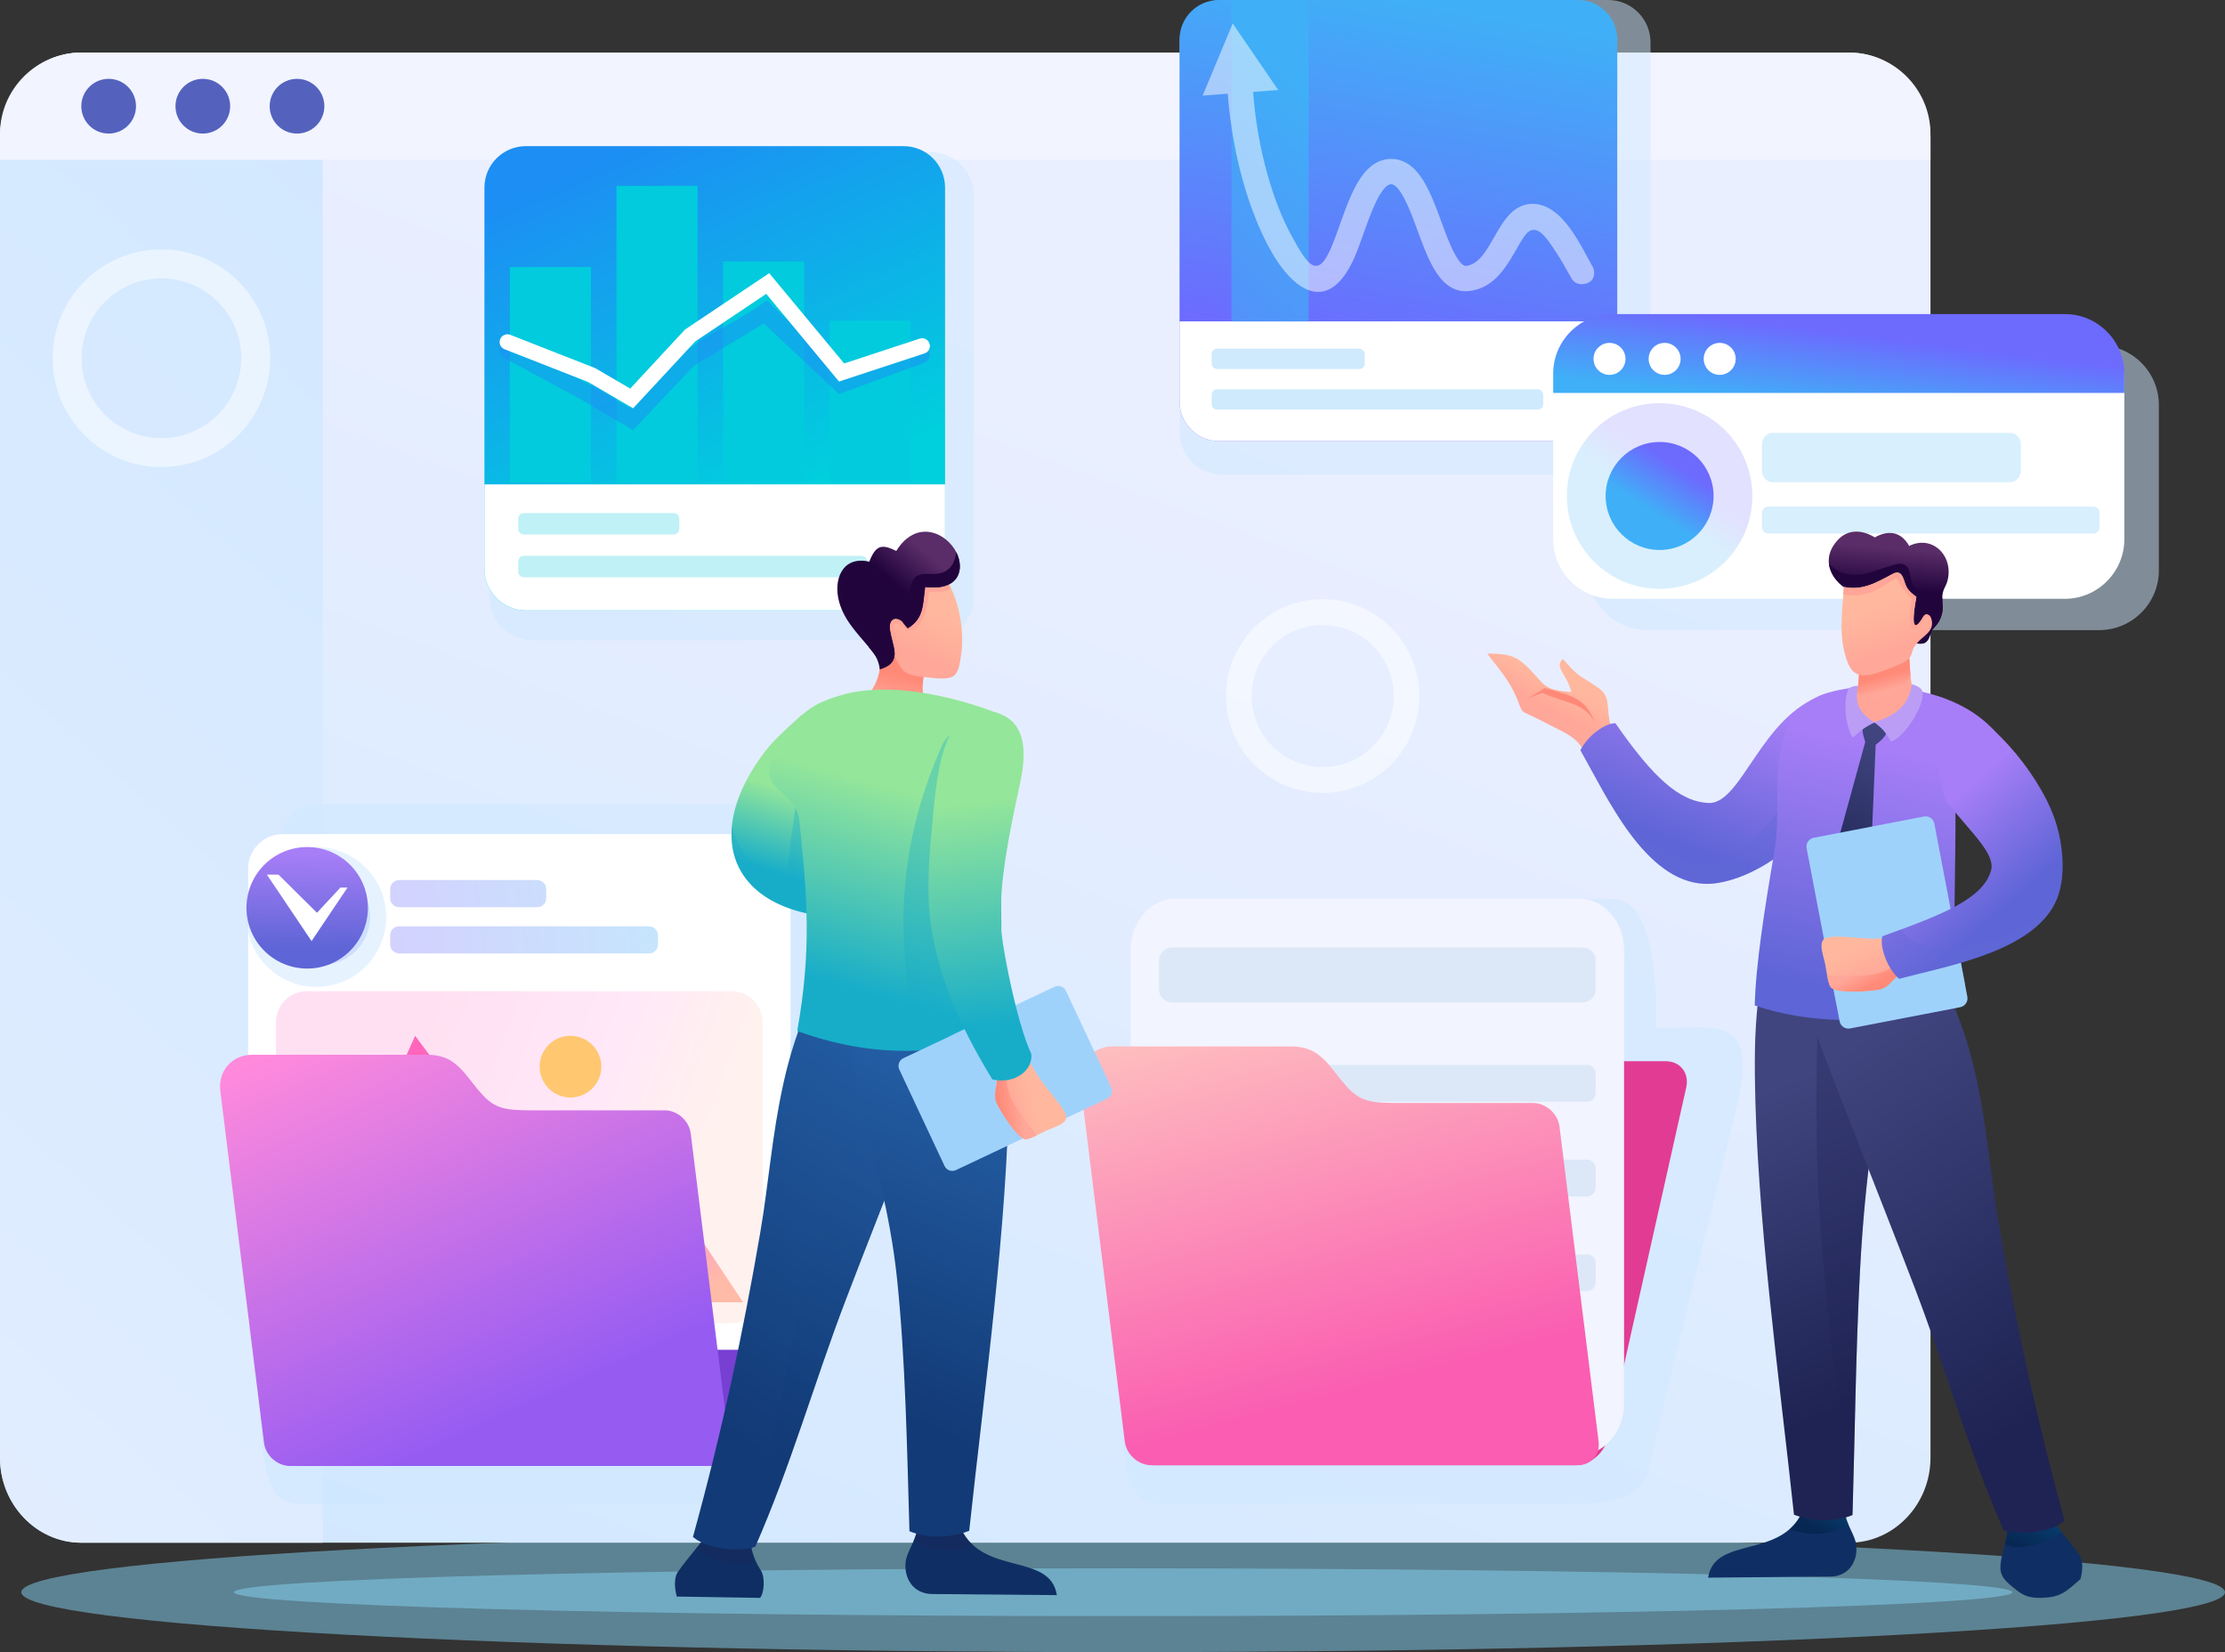 <svg width="365" height="271" viewBox="0 0 365 271" fill="none" xmlns="http://www.w3.org/2000/svg">
<rect x="0" y="0" width="365" height="271" fill="#333333" stroke="none"/>
<g style="mix-blend-mode:multiply" opacity="0.5">
<path fill-rule="evenodd" clip-rule="evenodd" d="M184.251 271C284.077 271 365 266.602 365 261.172C365 255.743 284.077 251.345 184.251 251.345C84.425 251.345 3.497 255.743 3.497 261.172C3.497 266.602 84.421 271 184.251 271Z" fill="#86D3F4"/>
</g>
<g style="mix-blend-mode:multiply" opacity="0.5">
<path d="M184.251 265.09C264.813 265.09 330.122 263.336 330.122 261.172C330.122 259.009 264.813 257.255 184.251 257.255C103.689 257.255 38.38 259.009 38.38 261.172C38.38 263.336 103.689 265.09 184.251 265.09Z" fill="#86D3F4"/>
</g>
<path fill-rule="evenodd" clip-rule="evenodd" d="M13.324 8.629H303.364C310.692 8.629 316.688 14.901 316.688 22.56V239.116C316.688 246.775 310.692 253.047 303.364 253.047H13.324C5.997 253.047 0 246.78 0 239.116V22.56C0 14.901 5.997 8.629 13.324 8.629Z" fill="url(#paint0_linear_2013_2631)"/>
<path fill-rule="evenodd" clip-rule="evenodd" d="M13.324 8.629H52.959V253.047H13.324C5.997 253.047 0 246.78 0 239.116V22.56C0 14.901 5.997 8.629 13.324 8.629Z" fill="url(#paint1_linear_2013_2631)"/>
<path opacity="0.5" fill-rule="evenodd" clip-rule="evenodd" d="M26.477 40.908C36.332 40.908 44.32 48.901 44.32 58.761C44.32 68.623 36.332 76.615 26.477 76.615C16.622 76.615 8.634 68.623 8.634 58.761C8.634 48.901 16.622 40.908 26.477 40.908ZM26.477 45.663C19.245 45.663 13.386 51.525 13.386 58.761C13.386 65.998 19.245 71.86 26.477 71.86C33.709 71.86 39.568 65.998 39.568 58.761C39.568 51.525 33.709 45.663 26.477 45.663Z" fill="white"/>
<path fill-rule="evenodd" clip-rule="evenodd" d="M303.364 8.629H13.324C5.997 8.629 0 14.63 0 21.961V26.212H316.684V21.961C316.684 14.63 310.687 8.629 303.36 8.629H303.364Z" fill="#F2F4FF"/>
<path fill-rule="evenodd" clip-rule="evenodd" d="M48.725 12.932C46.249 12.932 44.239 14.944 44.239 17.421C44.239 19.898 46.249 21.909 48.725 21.909C51.201 21.909 53.211 19.898 53.211 17.421C53.211 14.944 51.201 12.932 48.725 12.932Z" fill="#5462BE"/>
<path fill-rule="evenodd" clip-rule="evenodd" d="M33.272 12.932C30.796 12.932 28.786 14.944 28.786 17.421C28.786 19.898 30.796 21.909 33.272 21.909C35.748 21.909 37.758 19.898 37.758 17.421C37.758 14.944 35.748 12.932 33.272 12.932Z" fill="#5462BE"/>
<path fill-rule="evenodd" clip-rule="evenodd" d="M17.824 12.932C15.348 12.932 13.338 14.944 13.338 17.421C13.338 19.898 15.348 21.909 17.824 21.909C20.3 21.909 22.31 19.898 22.31 17.421C22.31 14.944 20.3 12.932 17.824 12.932Z" fill="#5462BE"/>
<g style="mix-blend-mode:multiply" opacity="0.5">
<path d="M200.45 0H263.81C267.645 0 270.757 3.114 270.757 6.951V70.905C270.757 74.742 267.645 77.856 263.81 77.856H200.45C196.615 77.856 193.503 74.742 193.503 70.905V6.951C193.503 3.114 196.615 0 200.45 0Z" fill="#CDE7FF"/>
</g>
<path d="M199.956 0H258.845C262.409 0 265.302 2.896 265.302 6.461V65.903C265.302 69.469 262.409 72.364 258.845 72.364H199.956C196.392 72.364 193.498 69.469 193.498 65.903V6.461C193.498 2.896 196.392 0 199.956 0Z" fill="url(#paint2_linear_2013_2631)"/>
<path fill-rule="evenodd" clip-rule="evenodd" d="M265.302 52.718V65.898C265.302 69.45 262.399 72.36 258.845 72.36H199.956C196.406 72.36 193.498 69.454 193.498 65.898V52.718H265.298H265.302Z" fill="white"/>
<path d="M214.677 0H202.023V52.718H214.677V0Z" fill="url(#paint3_linear_2013_2631)"/>
<path opacity="0.5" fill-rule="evenodd" clip-rule="evenodd" d="M209.678 14.758L202.218 3.846L197.29 15.676L201.405 15.371C201.809 20.749 202.783 26.088 204.356 31.242C205.178 33.919 206.627 37.96 208.628 41.393C213.076 49.038 218.725 51.007 222.551 41.374C223.477 39.021 224.228 36.605 225.202 34.266C225.606 33.325 226.941 30.239 228.215 30.215C229.868 30.229 231.836 35.906 232.301 37.162C233.128 39.401 233.936 41.74 235.091 43.832C236.331 46.019 238.046 47.935 240.788 47.76C244.556 47.446 246.618 44.588 248.358 41.588C248.947 40.575 249.527 39.472 250.23 38.536C251.964 36.273 253.76 39.13 254.872 40.77C255.98 42.401 256.873 44.008 257.833 45.724C258.469 46.837 260.076 46.842 260.955 46.119C261.696 45.511 261.558 44.274 261.321 43.856C259.215 40.157 256.269 33.301 251.213 33.434C247.906 33.581 246.319 36.829 244.865 39.325C243.924 40.951 242.57 43.438 240.47 43.614C239.486 43.68 238.184 40.766 237.885 40.071C236.492 36.867 235.575 33.406 233.903 30.334C232.672 28.104 230.952 26.079 228.196 26.064C225.107 26.117 223.306 28.66 222.061 31.161C220.579 34.185 219.695 37.461 218.402 40.561C216.074 46.081 214.392 43.271 211.883 38.683C210.191 35.593 208.927 32.155 207.967 28.77C206.694 24.296 205.905 19.636 205.563 15.072L209.687 14.768L209.678 14.758Z" fill="white"/>
<path opacity="0.25" d="M199.661 63.858H252.259C252.753 63.858 253.152 64.258 253.152 64.752V66.297C253.152 66.792 252.753 67.191 252.259 67.191H199.661C199.167 67.191 198.768 66.792 198.768 66.297V64.752C198.768 64.258 199.167 63.858 199.661 63.858Z" fill="#40AEF6"/>
<path opacity="0.25" d="M222.973 57.193H199.656C199.163 57.193 198.763 57.593 198.763 58.087V59.636C198.763 60.13 199.163 60.53 199.656 60.53H222.973C223.467 60.53 223.867 60.13 223.867 59.636V58.087C223.867 57.593 223.467 57.193 222.973 57.193Z" fill="#40AEF6"/>
<g style="mix-blend-mode:multiply" opacity="0.5">
<path fill-rule="evenodd" clip-rule="evenodd" d="M354.147 66.412V93.589C354.147 98.957 349.752 103.354 344.387 103.354H270.211C264.846 103.354 260.451 98.961 260.451 93.589V66.412C260.451 61.039 264.842 56.646 270.211 56.646H344.387C349.756 56.646 354.147 61.039 354.147 66.412Z" fill="#CDE7FF"/>
</g>
<path fill-rule="evenodd" clip-rule="evenodd" d="M348.487 61.282V88.459C348.487 93.826 344.092 98.224 338.727 98.224H264.552C259.187 98.224 254.792 93.831 254.792 88.459V61.282H348.487Z" fill="white"/>
<path fill-rule="evenodd" clip-rule="evenodd" d="M264.552 51.516H338.727C344.097 51.516 348.487 55.909 348.487 61.282V64.457H254.792V61.282C254.792 55.909 259.182 51.516 264.552 51.516Z" fill="url(#paint4_linear_2013_2631)"/>
<path opacity="0.2" fill-rule="evenodd" clip-rule="evenodd" d="M290.81 70.99H329.746C330.721 70.99 331.514 71.856 331.514 72.906V77.181C331.514 78.231 330.716 79.097 329.746 79.097H290.81C289.841 79.097 289.042 78.236 289.042 77.181V72.906C289.042 71.851 289.836 70.99 290.81 70.99Z" fill="#3FAFF6"/>
<path opacity="0.2" d="M290.088 83.095H343.384C343.959 83.095 344.429 83.561 344.429 84.141V86.471C344.429 87.046 343.964 87.517 343.384 87.517H290.088C289.513 87.517 289.042 87.051 289.042 86.471V84.141C289.042 83.566 289.508 83.095 290.088 83.095Z" fill="#3FAFF6"/>
<path fill-rule="evenodd" clip-rule="evenodd" d="M264.034 56.242C265.483 56.242 266.657 57.416 266.657 58.866C266.657 60.316 265.483 61.491 264.034 61.491C262.584 61.491 261.411 60.316 261.411 58.866C261.411 57.416 262.584 56.242 264.034 56.242Z" fill="white"/>
<path fill-rule="evenodd" clip-rule="evenodd" d="M273.072 56.242C274.521 56.242 275.695 57.416 275.695 58.866C275.695 60.316 274.521 61.491 273.072 61.491C271.622 61.491 270.449 60.316 270.449 58.866C270.449 57.416 271.622 56.242 273.072 56.242Z" fill="white"/>
<path fill-rule="evenodd" clip-rule="evenodd" d="M282.11 56.242C283.559 56.242 284.733 57.416 284.733 58.866C284.733 60.316 283.559 61.491 282.11 61.491C280.66 61.491 279.487 60.316 279.487 58.866C279.487 57.416 280.66 56.242 282.11 56.242Z" fill="white"/>
<path opacity="0.2" fill-rule="evenodd" clip-rule="evenodd" d="M272.25 66.131C280.656 66.131 287.47 72.949 287.47 81.36C287.47 89.771 280.656 96.589 272.25 96.589C263.844 96.589 257.03 89.771 257.03 81.36C257.03 72.949 263.844 66.131 272.25 66.131Z" fill="url(#paint5_linear_2013_2631)"/>
<path fill-rule="evenodd" clip-rule="evenodd" d="M272.25 72.497C277.139 72.497 281.102 76.463 281.102 81.355C281.102 86.248 277.139 90.213 272.25 90.213C267.36 90.213 263.397 86.248 263.397 81.355C263.397 76.463 267.36 72.497 272.25 72.497Z" fill="url(#paint6_linear_2013_2631)"/>
<g style="mix-blend-mode:multiply" opacity="0.5">
<path d="M87.428 24.928H152.618C156.562 24.928 159.765 28.133 159.765 32.079V97.882C159.765 101.828 156.562 105.033 152.618 105.033H87.428C83.484 105.033 80.282 101.828 80.282 97.882V32.079C80.282 28.133 83.484 24.928 87.428 24.928Z" fill="#CDE7FF"/>
</g>
<path d="M148.237 23.972H86.264C82.511 23.972 79.469 27.016 79.469 30.771V93.322C79.469 97.077 82.511 100.121 86.264 100.121H148.237C151.99 100.121 155.032 97.077 155.032 93.322V30.771C155.032 27.016 151.99 23.972 148.237 23.972Z" fill="url(#paint7_linear_2013_2631)"/>
<path fill-rule="evenodd" clip-rule="evenodd" d="M155.032 79.453V93.322C155.032 97.064 151.977 100.121 148.237 100.121H86.264C82.529 100.121 79.469 97.064 79.469 93.322V79.453H155.032Z" fill="white"/>
<path d="M96.96 43.799H83.641V79.116H96.96V43.799Z" fill="#01CBDD"/>
<path opacity="0.25" d="M141.304 91.173H85.951C85.431 91.173 85.01 91.595 85.01 92.115V93.746C85.01 94.266 85.431 94.687 85.951 94.687H141.304C141.824 94.687 142.245 94.266 142.245 93.746V92.115C142.245 91.595 141.824 91.173 141.304 91.173Z" fill="#02C9DE"/>
<path opacity="0.25" d="M110.489 84.16H85.951C85.431 84.16 85.01 84.582 85.01 85.102V86.733C85.01 87.252 85.431 87.674 85.951 87.674H110.489C111.009 87.674 111.43 87.252 111.43 86.733V85.102C111.43 84.582 111.009 84.16 110.489 84.16Z" fill="#02C9DE"/>
<path d="M114.447 30.481H101.128V79.116H114.447V30.481Z" fill="#01CBDD"/>
<path d="M131.934 42.895H118.615V79.116H131.934V42.895Z" fill="#01CBDD"/>
<path d="M149.42 52.605H136.101V79.116H149.42V52.605Z" fill="#01CBDD"/>
<g style="mix-blend-mode:multiply" opacity="0.5">
<path fill-rule="evenodd" clip-rule="evenodd" d="M82.772 58.738C82.116 58.453 81.793 57.625 82.049 56.893C82.306 56.161 83.047 55.8 83.703 56.085L96.547 63.012L103.38 66.935L112.19 57.782C116.794 54.335 121.18 52.7 125.79 49.262L138.482 61.324L150.87 56.784C151.54 56.541 152.262 56.95 152.48 57.697C152.699 58.443 152.333 59.246 151.663 59.494L137.636 64.638L125.3 53.056L113.867 59.96L103.86 70.553L95.411 65.575L82.776 58.738H82.772Z" fill="#1C8DF3"/>
</g>
<path fill-rule="evenodd" clip-rule="evenodd" d="M82.772 57.297C82.116 57.04 81.793 56.299 82.049 55.642C82.306 54.986 83.047 54.663 83.703 54.92L97.621 60.373L103.385 63.739L112.361 54.064C116.965 50.974 121.575 47.888 126.184 44.807L138.482 59.617L150.87 55.543C151.54 55.324 152.262 55.69 152.48 56.361C152.699 57.031 152.333 57.754 151.663 57.972L137.636 62.584L125.699 48.202L114.043 56.009L103.865 66.973L96.49 62.665L82.786 57.292L82.772 57.297Z" fill="white"/>
<path opacity="0.5" fill-rule="evenodd" clip-rule="evenodd" d="M216.977 98.286C225.744 98.286 232.852 105.399 232.852 114.171C232.852 122.943 225.744 130.056 216.977 130.056C208.21 130.056 201.101 122.943 201.101 114.171C201.101 105.399 208.21 98.286 216.977 98.286ZM216.977 102.518C210.543 102.518 205.33 107.738 205.33 114.171C205.33 120.604 210.547 125.825 216.977 125.825C223.406 125.825 228.623 120.604 228.623 114.171C228.623 107.738 223.406 102.518 216.977 102.518Z" fill="white"/>
<g style="mix-blend-mode:multiply" opacity="0.5">
<path fill-rule="evenodd" clip-rule="evenodd" d="M256.74 246.704L194.334 246.68C186.855 246.856 184.802 247.375 183.842 231.879L250.847 147.434L264.794 147.481C270.948 147.933 271.869 159.791 271.67 168.611L278.835 168.501C284.376 168.568 287.289 170.289 285.274 180.026L271.1 237.965C269.874 244.954 268.391 246.709 256.744 246.704H256.74Z" fill="#CDE7FF"/>
</g>
<path fill-rule="evenodd" clip-rule="evenodd" d="M204.171 174.074H273.276C275.642 174.074 277.149 176.014 276.617 178.381L263.692 236.026C263.159 238.393 260.788 240.333 258.417 240.333H189.312C186.945 240.333 185.439 238.393 185.971 236.026L198.896 178.381C199.428 176.014 201.799 174.074 204.171 174.074Z" fill="#E23B93"/>
<path fill-rule="evenodd" clip-rule="evenodd" d="M192.833 147.396H259.059C263.107 147.396 266.419 151.185 266.419 155.816V230.249C266.419 234.88 263.107 238.669 259.059 238.669H192.833C188.784 238.669 185.472 234.88 185.472 230.249V155.816C185.472 151.185 188.784 147.396 192.833 147.396Z" fill="#F2F4FF"/>
<path d="M192.258 155.426H259.638C260.807 155.426 261.762 156.377 261.762 157.552V162.287C261.762 163.457 260.812 164.412 259.638 164.412H192.258C191.084 164.412 190.134 163.461 190.134 162.287V157.552C190.134 156.382 191.084 155.426 192.258 155.426Z" fill="#DCE8F8"/>
<path d="M260.332 174.682H191.559C190.772 174.682 190.134 175.321 190.134 176.109V179.294C190.134 180.082 190.772 180.721 191.559 180.721H260.332C261.119 180.721 261.758 180.082 261.758 179.294V176.109C261.758 175.321 261.119 174.682 260.332 174.682Z" fill="#DCE8F8"/>
<path d="M260.332 190.22H191.559C190.772 190.22 190.134 190.859 190.134 191.647V194.832C190.134 195.62 190.772 196.259 191.559 196.259H260.332C261.119 196.259 261.758 195.62 261.758 194.832V191.647C261.758 190.859 261.119 190.22 260.332 190.22Z" fill="#DCE8F8"/>
<path d="M260.332 205.753H191.559C190.772 205.753 190.134 206.392 190.134 207.18V210.365C190.134 211.153 190.772 211.791 191.559 211.791H260.332C261.119 211.791 261.758 211.153 261.758 210.365V207.18C261.758 206.392 261.119 205.753 260.332 205.753Z" fill="#DCE8F8"/>
<path fill-rule="evenodd" clip-rule="evenodd" d="M229.398 180.925H251.484C253.608 180.925 255.561 182.665 255.827 184.79L262.247 236.472C262.513 238.598 260.988 240.338 258.864 240.338H188.865C186.741 240.338 184.788 238.598 184.522 236.472L183.096 225.014L178.102 184.79L177.218 177.682C176.805 174.364 179.186 171.644 182.502 171.644H211.664C214.981 171.644 216.634 172.852 218.797 175.628C222.489 180.373 223.239 180.925 229.393 180.925H229.398Z" fill="url(#paint8_linear_2013_2631)"/>
<g style="mix-blend-mode:multiply" opacity="0.5">
<path fill-rule="evenodd" clip-rule="evenodd" d="M114.205 246.704L52.935 246.68C45.593 246.852 43.574 247.36 42.633 232.146L78.238 187.272L46.168 183.935V137.83C46.168 134.549 48.848 131.867 52.127 131.867H129.187C132.466 131.867 135.146 134.549 135.146 137.83V169.942L135.892 169.932C141.333 169.994 144.189 171.687 142.217 181.248L128.298 238.132C127.096 244.993 125.637 246.714 114.205 246.709V246.704Z" fill="#CDE7FF"/>
</g>
<path fill-rule="evenodd" clip-rule="evenodd" d="M62.596 175.4H130.442C132.765 175.4 134.243 177.302 133.72 179.632L121.033 236.225C120.51 238.55 118.182 240.457 115.854 240.457H48.007C45.684 240.457 44.206 238.555 44.729 236.225L57.421 179.632C57.944 177.307 60.272 175.4 62.596 175.4Z" fill="#783FD3"/>
<path d="M46.368 136.822H124.022C127.149 136.822 129.686 139.361 129.686 142.489V215.738C129.686 218.866 127.149 221.405 124.022 221.405H46.368C43.241 221.405 40.704 218.866 40.704 215.738V142.489C40.704 139.361 43.241 136.822 46.368 136.822Z" fill="white"/>
<path opacity="0.3" fill-rule="evenodd" clip-rule="evenodd" d="M52.835 142.484C57.193 142.484 60.723 146.017 60.723 150.377C60.723 154.737 57.193 158.269 52.835 158.269C48.478 158.269 44.947 154.737 44.947 150.377C44.947 146.017 48.478 142.484 52.835 142.484Z" fill="url(#paint9_linear_2013_2631)"/>
<path fill-rule="evenodd" clip-rule="evenodd" d="M52.835 146.126C55.183 146.126 57.083 148.028 57.083 150.377C57.083 152.726 55.183 154.628 52.835 154.628C50.488 154.628 48.587 152.726 48.587 150.377C48.587 148.028 50.488 146.126 52.835 146.126Z" fill="url(#paint10_linear_2013_2631)"/>
<path opacity="0.3" d="M88.132 144.358H65.48C64.669 144.358 64.011 145.015 64.011 145.827V147.339C64.011 148.15 64.669 148.808 65.48 148.808H88.132C88.942 148.808 89.6 148.15 89.6 147.339V145.827C89.6 145.015 88.942 144.358 88.132 144.358Z" fill="url(#paint11_linear_2013_2631)"/>
<path opacity="0.3" d="M65.475 151.946H106.474C107.281 151.946 107.937 152.602 107.937 153.41V154.927C107.937 155.735 107.281 156.392 106.474 156.392H65.475C64.667 156.392 64.007 155.735 64.007 154.922V153.406C64.007 152.597 64.663 151.937 65.475 151.937V151.946Z" fill="url(#paint12_linear_2013_2631)"/>
<path opacity="0.2" d="M120.026 162.582H50.359C47.554 162.582 45.28 164.858 45.28 167.665V211.963C45.28 214.77 47.554 217.045 50.359 217.045H120.026C122.831 217.045 125.105 214.77 125.105 211.963V167.665C125.105 164.858 122.831 162.582 120.026 162.582Z" fill="url(#paint13_linear_2013_2631)"/>
<path fill-rule="evenodd" clip-rule="evenodd" d="M68.103 169.904L90.954 200.457L105.081 188.323L121.893 213.608H48.487L68.103 169.904Z" fill="url(#paint14_linear_2013_2631)"/>
<path fill-rule="evenodd" clip-rule="evenodd" d="M93.582 169.904C96.376 169.904 98.638 172.167 98.638 174.963C98.638 177.759 96.376 180.022 93.582 180.022C90.788 180.022 88.526 177.759 88.526 174.963C88.526 172.167 90.788 169.904 93.582 169.904Z" fill="#FFC770"/>
<path fill-rule="evenodd" clip-rule="evenodd" d="M87.367 182.128H109.049C111.135 182.128 113.05 183.835 113.311 185.922L119.612 236.663C119.874 238.75 118.377 240.457 116.291 240.457H47.57C45.484 240.457 43.569 238.75 43.308 236.663L41.911 225.413L37.007 185.922L36.142 178.942C35.738 175.681 38.071 173.013 41.331 173.013H69.961C73.22 173.013 74.841 174.197 76.965 176.926C80.586 181.586 81.327 182.128 87.371 182.128H87.367Z" fill="url(#paint15_linear_2013_2631)"/>
<g style="mix-blend-mode:multiply" opacity="0.5">
<path d="M56.282 161.013C62.13 158.589 64.907 151.881 62.484 146.029C60.062 140.178 53.358 137.399 47.51 139.823C41.661 142.247 38.884 148.955 41.307 154.806C43.729 160.658 50.434 163.437 56.282 161.013Z" fill="#CDE7FF"/>
</g>
<path fill-rule="evenodd" clip-rule="evenodd" d="M50.393 138.942C55.895 138.942 60.353 143.402 60.353 148.908C60.353 154.414 55.895 158.873 50.393 158.873C44.89 158.873 40.433 154.414 40.433 148.908C40.433 143.402 44.89 138.942 50.393 138.942Z" fill="url(#paint16_linear_2013_2631)"/>
<path fill-rule="evenodd" clip-rule="evenodd" d="M45.674 143.459L51.999 149.716L55.848 145.585H57.007L51.11 154.366L43.778 143.459H45.674Z" fill="white"/>
<path fill-rule="evenodd" clip-rule="evenodd" d="M263.772 115.964C263.577 113.339 262.77 113.173 259.358 110.981C258.645 110.524 257.97 109.906 256.398 108.1C255.309 109.003 256.122 109.968 256.873 111.299C257.239 111.946 257.619 112.83 257.771 113.515C254.692 113.33 253.656 112.749 252.933 111.946C249.346 107.938 248.69 107.196 243.967 107.21C246.176 110.082 247.84 111.927 248.994 114.941C249.702 116.796 249.555 116.648 250.838 117.233C252.572 118.027 254.045 118.854 255.675 119.653C259.31 121.431 259.22 122.339 261.577 125.677L266.077 123.11C264.485 119.739 264.048 119.701 263.772 115.964Z" fill="url(#paint17_linear_2013_2631)"/>
<path fill-rule="evenodd" clip-rule="evenodd" d="M261.753 118.693C260.023 114.589 258.56 114.328 253.433 112.854L250.596 114.566L253.01 113.653C256.54 115.336 259.952 115.131 261.753 118.693Z" fill="#FF8978"/>
<path fill-rule="evenodd" clip-rule="evenodd" d="M299.188 113.967C288.91 117.29 285.726 131.944 280.294 131.715C275.519 131.511 271.185 127.531 265.003 118.631C263.43 118.564 260.513 120.571 259.249 123.067C263.611 130.703 269.855 144.638 279.701 144.971C284.799 145.142 292.711 141.068 297.448 134.896C305.508 124.412 303.089 124.574 299.183 113.967H299.188Z" fill="url(#paint18_linear_2013_2631)"/>
<g style="mix-blend-mode:multiply" opacity="0.35">
<path fill-rule="evenodd" clip-rule="evenodd" d="M297.434 124.037C290.972 135.785 285.507 140.725 280.161 141.719C277.367 142.237 272.069 140.217 265.25 133.598C268.976 139.446 273.661 144.767 279.7 144.971C284.799 145.142 292.711 141.068 297.448 134.896L297.429 124.037H297.434Z" fill="#6266D7"/>
</g>
<path fill-rule="evenodd" clip-rule="evenodd" d="M341.289 259.014C338.913 261.096 338.11 261.966 335.04 262.09C332.536 262.19 331.685 261.543 330.245 260.388C328.654 259.109 328.15 258.301 328.159 257.141C328.178 254.925 329.29 252.909 329.414 250.132L334.446 250.361L336.618 249.338C337.592 250.617 339.654 252.976 341.108 255.049C341.825 256.071 341.602 257.925 341.289 259.009V259.014Z" fill="#0F2F64"/>
<path style="mix-blend-mode:multiply" opacity="0.5" fill-rule="evenodd" clip-rule="evenodd" d="M328.91 253.213C329.148 252.267 329.362 251.259 329.414 250.128L334.446 250.356L336.618 249.333C337.002 249.837 337.554 250.508 338.171 251.264C336.204 253.361 330.193 254.535 328.91 253.213Z" fill="url(#paint19_linear_2013_2631)"/>
<path fill-rule="evenodd" clip-rule="evenodd" d="M302.642 248.254C303.056 250.304 304.305 251.873 304.5 253.375C304.838 255.971 303.345 258.576 300.276 258.605L280.209 258.781C281.273 251.92 291.998 255.724 295.6 248.116L300.271 248.378L302.637 248.245L302.642 248.254Z" fill="#0F2F64"/>
<path style="mix-blend-mode:multiply" opacity="0.5" fill-rule="evenodd" clip-rule="evenodd" d="M302.642 248.254C302.775 248.925 302.998 249.543 303.246 250.123C301.364 251.425 297.738 252.31 293.538 250.869C294.35 250.165 295.058 249.276 295.6 248.126L300.271 248.387L302.637 248.254H302.642Z" fill="url(#paint20_linear_2013_2631)"/>
<path fill-rule="evenodd" clip-rule="evenodd" d="M288.895 160.723C288.073 165.644 287.807 170.332 287.878 176.451C288.135 199.444 291.832 225.48 294.293 248.454C297.567 249.709 301.169 249.643 303.897 248.521C304.291 235.222 304.434 221.515 305.127 208.373C306.002 191.823 308.083 178.871 311.856 158.222L296.332 157.694L288.9 160.723H288.895Z" fill="url(#paint21_linear_2013_2631)"/>
<g style="mix-blend-mode:multiply" opacity="0.3">
<path fill-rule="evenodd" clip-rule="evenodd" d="M298.76 160.723C297.938 165.644 297.938 179.812 298.004 185.932C298.233 206.433 301.369 228.228 303.892 248.52C304.286 235.222 304.429 221.515 305.123 208.373C305.888 193.876 307.579 182.142 310.521 165.582L298.76 160.723Z" fill="#1E2353"/>
</g>
<path fill-rule="evenodd" clip-rule="evenodd" d="M319.611 162.435C320.837 166.153 322.457 168.963 324.149 176.575C325.988 184.843 326.51 192.636 327.893 200.676C330.597 216.432 333.976 232.384 338.689 249.443C335.967 251.711 330.64 251.711 328.692 251.022C322.875 237.785 319.297 224.871 314.18 211.449C307.166 193.059 299.511 174.64 293.438 157.171L319.62 162.435H319.611Z" fill="url(#paint22_linear_2013_2631)"/>
<path fill-rule="evenodd" clip-rule="evenodd" d="M320.78 131.906C320.875 141.89 320.271 155.555 320.846 165.316C309.993 167.641 298.351 168.497 287.859 164.921C287.992 158.441 289.508 148.784 291.053 139.841C292.112 133.712 290.948 127.907 292.193 122.482C293.291 117.694 295.952 114.765 299.796 113.648C302.542 112.849 305.574 112.512 308.648 112.635C315.382 112.906 323.013 114.77 327.827 120.623C333.909 127.346 326.667 137.497 320.789 131.901L320.78 131.906Z" fill="url(#paint23_linear_2013_2631)"/>
<path fill-rule="evenodd" clip-rule="evenodd" d="M313.215 107.962C313.324 110.025 313.438 111.623 313.809 113.653C312.915 116.781 309.998 118.835 307.095 118.445C304.595 118.108 303.939 114.727 304.795 112.635C304.918 111.618 304.961 110.762 304.994 109.74L311.309 107.895L313.215 107.962Z" fill="#FFA698"/>
<path fill-rule="evenodd" clip-rule="evenodd" d="M313.215 107.962C313.248 108.565 313.362 110.277 313.4 110.824C311.576 114.661 306.444 115.474 304.686 113.596C304.809 112.578 304.966 110.762 304.994 109.74L311.31 107.895L313.215 107.962Z" fill="url(#paint24_linear_2013_2631)"/>
<path fill-rule="evenodd" clip-rule="evenodd" d="M314.203 105.508C315.824 105.813 316.237 105.266 316.617 104.182C317.007 103.065 316.974 103.374 317.663 102.518C318 102.099 318.219 101.695 318.375 101.286C318.898 99.912 318.599 99.075 318.618 98.02C318.646 96.708 319.212 96.208 319.449 95.357C320.585 91.245 317.045 87.655 313.186 89.547C311.789 87.037 309.58 86.989 307.56 88.15C305.208 86.723 302.946 86.885 301.35 88.715C298.251 92.267 301.155 95.804 303.284 96.755L310.06 101.576L314.203 105.508Z" fill="url(#paint25_linear_2013_2631)"/>
<path fill-rule="evenodd" clip-rule="evenodd" d="M314.203 105.508C315.824 105.813 316.237 105.266 316.617 104.182C317.007 103.065 316.974 103.374 317.663 102.518C318 102.099 318.219 101.695 318.375 101.286C318.898 99.912 318.599 99.076 318.618 98.02V97.977C317.61 99.708 315.472 100.041 315.272 97.611C314.208 96.774 313.524 95.733 313.377 94.511C313.191 92.971 312.54 92.115 310.811 92.605C306.814 93.736 303.545 95.828 300.033 92.495C300.285 94.511 301.939 96.147 303.288 96.751L310.065 101.572L314.208 105.504L314.203 105.508Z" fill="#22043D"/>
<path fill-rule="evenodd" clip-rule="evenodd" d="M302.481 96.28C302.186 100.478 301.521 104.776 303.146 108.765C303.74 110.215 304.681 111.114 306.938 110.634C308.506 110.296 310.136 109.583 311.59 108.993C313.795 108.1 313.471 107.215 313.842 106.445C313.989 106.136 314.227 105.794 314.564 105.399C315.434 104.381 316.883 103.763 316.94 102.318C316.988 100.991 315.99 100.283 315.481 101.191C314.769 102.461 313.144 104.61 314.37 97.91C313.03 96.898 312.773 96.498 312.421 95.4C312.074 94.33 311.704 93.489 310.43 94.169C307.812 95.567 305.545 96.926 302.481 96.28Z" fill="url(#paint26_linear_2013_2631)"/>
<path fill-rule="evenodd" clip-rule="evenodd" d="M302.481 96.28C302.452 96.689 302.419 97.097 302.385 97.511C306.458 98.21 308.496 96.418 311.096 94.763C312.032 96.36 312.269 96.826 313.595 98.12C313.562 98.585 313.077 101.167 313.405 102.432C313.671 103.464 314.222 103.316 314.821 102.689C315.22 102.27 316.099 100.378 316.85 101.576C316.598 100.763 315.885 100.468 315.481 101.186C314.769 102.456 313.144 104.605 314.37 97.906C313.03 96.893 312.773 96.493 312.421 95.395C312.074 94.326 311.704 93.484 310.43 94.164C307.812 95.562 305.545 96.921 302.481 96.275V96.28Z" fill="#FFA698"/>
<path fill-rule="evenodd" clip-rule="evenodd" d="M307.698 122.178L306.596 148.109L302.039 153.848L299.054 146.935L305.987 121.688C305.27 119.567 305.507 119.082 305.916 118.769C306.396 118.403 305.93 118.36 307.527 118.555C308.577 118.683 309.656 118.788 309.499 119.929C309.38 120.804 308.625 121.436 307.693 122.173L307.698 122.178Z" fill="url(#paint27_linear_2013_2631)"/>
<path fill-rule="evenodd" clip-rule="evenodd" d="M313.609 112.212C314.517 112.516 315.196 112.821 315.358 113.406C315.904 115.417 312.435 121.094 310.174 121.621C309.413 120.205 308.758 119.401 307.413 118.464C311.153 117.361 313.205 115.526 313.614 112.212H313.609Z" fill="#BB9DF6"/>
<path fill-rule="evenodd" clip-rule="evenodd" d="M304.8 112.479C304.125 112.502 303.521 112.726 303.407 112.854C302.452 113.919 302.405 118.441 303.939 121.008C305.246 119.729 306.358 119.04 307.522 118.498C304.177 116.491 304.467 114.547 304.8 112.479Z" fill="#BB9DF6"/>
<path fill-rule="evenodd" clip-rule="evenodd" d="M297.529 137.421L315.596 133.931C316.389 133.779 317.168 134.302 317.32 135.096L322.733 163.485C322.885 164.279 322.362 165.054 321.569 165.207L303.502 168.696C302.709 168.849 301.929 168.326 301.782 167.532L296.37 139.142C296.218 138.348 296.74 137.573 297.534 137.416L297.529 137.421Z" fill="#9FD2FB"/>
<g style="mix-blend-mode:multiply" opacity="0.5">
<path fill-rule="evenodd" clip-rule="evenodd" d="M320.794 153.315L322.357 161.508C318.813 161.793 315.586 162.073 312.108 162.929C310.169 164.365 307.67 165.306 301.188 164.441L300.2 159.268L305.322 159.339L320.794 153.315Z" fill="#9FD2FB"/>
</g>
<path fill-rule="evenodd" clip-rule="evenodd" d="M299.425 158.227C299.8 160.514 300.014 161.717 300.451 162.054C301.554 162.91 305.892 162.682 308.154 162.349C310.159 162.054 311.015 159.582 312.459 159.482C313.286 157.528 311.376 155.093 310.292 153.553C307.294 154.685 302.105 153.082 299.582 153.853C298.052 154.318 299.23 157.038 299.425 158.227Z" fill="url(#paint28_linear_2013_2631)"/>
<path fill-rule="evenodd" clip-rule="evenodd" d="M299.734 160.014C299.953 161.165 300.148 161.816 300.452 162.054C301.554 162.91 305.892 162.682 308.154 162.349C310.16 162.054 311.015 159.582 312.459 159.482C313.286 157.528 312.364 159.568 311.281 158.027C308.026 160.652 304.396 159.991 299.739 160.014H299.734Z" fill="url(#paint29_linear_2013_2631)"/>
<path fill-rule="evenodd" clip-rule="evenodd" d="M319.668 131.887C323.365 136.646 327.466 140.093 326.591 142.903C325.175 147.439 318.922 149.916 308.801 153.582C308.34 155.075 309.456 158.698 311.528 160.547C319.972 158.303 334.94 155.859 337.772 146.483C338.637 143.616 338.585 139.565 337.425 135.467C335.354 128.126 327.347 118.075 320.4 115.288C317.701 114.209 316.95 128.387 319.668 131.882V131.887Z" fill="url(#paint30_linear_2013_2631)"/>
<g style="mix-blend-mode:multiply" opacity="0.35">
<path fill-rule="evenodd" clip-rule="evenodd" d="M311.922 152.44C310.925 152.811 309.884 153.192 308.801 153.586C308.34 155.079 309.456 158.702 311.528 160.552C319.972 158.308 334.94 155.864 337.772 146.488C332.883 154.518 315.729 158.845 311.927 152.445L311.922 152.44Z" fill="#6266D7"/>
</g>
<path fill-rule="evenodd" clip-rule="evenodd" d="M151.815 109.355C151.468 111.451 150.851 113.505 152.119 116.296L140.226 116.372C144.241 112.621 144.497 110.372 144.455 106.844L148.902 107.738L151.82 109.355H151.815Z" fill="url(#paint31_linear_2013_2631)"/>
<path fill-rule="evenodd" clip-rule="evenodd" d="M155.203 95.191C157.042 97.597 158.301 103.079 157.688 107.263C157.479 108.675 157.289 110.439 156.315 110.957C155.255 111.523 153.635 111.276 151.183 111C147.619 110.596 148.018 109.745 146.16 106.45L143.091 98.833L149.468 92.524L155.203 95.191Z" fill="url(#paint32_linear_2013_2631)"/>
<path fill-rule="evenodd" clip-rule="evenodd" d="M155.203 95.191C155.484 95.562 155.755 95.999 156.002 96.499C155.009 97.098 154.381 97.25 152.405 97.059C152.272 99.023 151.297 103.958 148.936 103.374C148.518 103.269 148.038 102.703 147.586 102.408C147.035 102.052 146.284 102.237 146.607 103.293C147.496 106.164 148.275 106.702 147.311 108.675C147.011 108.095 146.669 107.367 146.151 106.45L143.082 98.833L149.458 92.524L155.194 95.191H155.203Z" fill="#FFA698"/>
<path fill-rule="evenodd" clip-rule="evenodd" d="M151.772 96.28C157.418 96.969 158.23 93.36 156.923 90.679C155.289 87.332 150.314 85.078 147.03 90.37C144.611 89.176 143.675 89.419 142.601 92.129C138.196 91.116 136.624 95.058 137.669 98.776C138.624 102.171 141.162 104.343 143.2 106.987C143.808 107.776 144.374 108.603 144.839 109.516C146.208 109.088 146.512 108.542 146.731 107.557C146.883 106.868 146.113 104.543 145.956 103.022C145.842 101.89 146.598 101.001 147.795 101.766C148.152 101.995 148.37 102.546 148.921 103.05C151.587 101.448 151.364 99.128 151.768 96.28H151.772Z" fill="url(#paint33_linear_2013_2631)"/>
<path fill-rule="evenodd" clip-rule="evenodd" d="M151.772 96.28C157.418 96.969 158.23 93.36 156.923 90.679C156.904 90.636 156.881 90.593 156.857 90.546C156.653 92.861 155.289 94.221 152.97 94.145C150.361 94.055 149.596 94.259 149.14 97.53C148.902 99.256 148.746 100.35 147.672 100.069C145.343 99.465 144.046 100.492 144.027 103.312C144.018 104.705 143.49 105.741 142.492 106.107C142.735 106.397 142.967 106.687 143.2 106.987C143.808 107.771 144.193 108.713 144.331 109.811C148.365 108.556 146.246 105.855 145.956 103.022C145.842 101.89 146.598 101.001 147.795 101.766C148.152 101.995 148.37 102.546 148.921 103.05C151.587 101.448 151.364 99.128 151.768 96.28H151.772Z" fill="#22043D"/>
<path fill-rule="evenodd" clip-rule="evenodd" d="M131.487 117.285C129.33 119.273 127.13 121.16 125.6 123.143C112.722 139.817 122.278 155.208 151.901 149.284C148.594 128.544 144.778 133.456 131.487 117.285Z" fill="url(#paint34_linear_2013_2631)"/>
<g style="mix-blend-mode:multiply" opacity="0.35">
<path fill-rule="evenodd" clip-rule="evenodd" d="M120.073 135.486C119.018 146.359 129.947 153.677 151.901 149.283C149.368 133.389 146.531 132.557 139.37 125.767L130.888 129.571C130.18 134.673 129.453 139.565 128.95 144.695C123.903 142.57 121.285 140.345 120.073 135.486Z" fill="#17ACC8"/>
</g>
<path fill-rule="evenodd" clip-rule="evenodd" d="M111.021 261.881L124.682 262.099C125.362 261.343 125.547 258.738 124.83 257.621C123.822 256.052 123.214 254.368 123.143 252.809L118.006 253.042L115.792 252.001C114.799 253.308 112.689 255.714 111.206 257.835C110.475 258.881 110.703 260.768 111.026 261.881H111.021Z" fill="#0F2F64"/>
<g style="mix-blend-mode:multiply" opacity="0.3">
<path fill-rule="evenodd" clip-rule="evenodd" d="M123.656 255.961C123.414 254.996 123.195 253.969 123.143 252.809L118.006 253.042L115.792 252.001C115.402 252.514 114.837 253.199 114.205 253.969C116.21 256.109 122.349 257.307 123.656 255.957V255.961Z" fill="#1E2353"/>
</g>
<path fill-rule="evenodd" clip-rule="evenodd" d="M133.145 163.286C131.891 167.085 130.242 169.952 128.512 177.721C126.636 186.16 126.099 194.119 124.692 202.325C121.931 218.41 118.481 234.694 113.673 252.11C116.452 254.426 121.893 254.426 123.879 253.722C129.814 240.21 133.469 227.025 138.696 213.323C145.857 194.552 153.669 175.747 159.87 157.913L133.145 163.286Z" fill="url(#paint35_linear_2013_2631)"/>
<path style="mix-blend-mode:multiply" opacity="0.5" fill-rule="evenodd" clip-rule="evenodd" d="M144.516 163.029C141.713 171.53 125.937 232.835 123.879 253.722C129.814 240.21 133.469 227.025 138.696 213.323C145.856 194.552 153.668 175.747 159.87 157.913L144.512 163.029H144.516Z" fill="url(#paint36_linear_2013_2631)"/>
<path fill-rule="evenodd" clip-rule="evenodd" d="M150.471 250.898C150.048 252.99 148.774 254.587 148.575 256.128C148.228 258.776 149.753 261.439 152.884 261.467L173.369 261.648C172.286 254.644 161.333 258.529 157.655 250.765L152.889 251.036L150.471 250.903V250.898Z" fill="#0F2F64"/>
<g style="mix-blend-mode:multiply" opacity="0.3">
<path fill-rule="evenodd" clip-rule="evenodd" d="M150.471 250.898C150.333 251.582 150.105 252.21 149.853 252.804C151.773 254.136 155.474 255.039 159.76 253.565C158.933 252.847 158.211 251.939 157.655 250.765L152.889 251.036L150.471 250.903V250.898Z" fill="#1E2353"/>
</g>
<path fill-rule="evenodd" clip-rule="evenodd" d="M164.503 161.536C165.339 166.562 165.614 171.345 165.543 177.592C165.282 201.065 161.509 227.643 158.995 251.098C155.65 252.381 151.977 252.31 149.192 251.164C148.788 237.585 148.551 223.15 147.158 209.79C144.844 187.591 135.74 172.044 141.067 158.983L156.914 158.446L164.503 161.536Z" fill="url(#paint37_linear_2013_2631)"/>
<path fill-rule="evenodd" clip-rule="evenodd" d="M127.8 122.159C123.034 130.042 130.408 128.915 131.116 134.516C132.48 147.296 133.117 156.049 130.779 169.119C145.258 174.368 157.104 172.414 165.035 169.205C163.452 159.173 165.253 134.658 162.687 125.349C161.195 119.924 167.848 118.621 163.761 117.033C156.277 114.123 145.681 111.727 137.921 114.047C135.441 114.789 133.412 115.555 131.43 117.409C130.223 118.536 129.011 120.162 127.8 122.159Z" fill="url(#paint38_linear_2013_2631)"/>
<g style="mix-blend-mode:multiply" opacity="0.35">
<path fill-rule="evenodd" clip-rule="evenodd" d="M150.817 172.315C156.386 172.034 161.171 170.769 165.035 169.205C163.452 159.173 165.253 134.658 162.687 125.349C161.195 119.924 167.43 119.491 163.348 117.903C161.024 117 155.778 119.468 154.562 122.216C146.517 140.369 147.149 155.792 150.817 172.315Z" fill="#17ACC8"/>
</g>
<path fill-rule="evenodd" clip-rule="evenodd" d="M182.284 178.353L174.857 162.525C174.529 161.831 173.693 161.526 172.999 161.854L148.194 173.574C147.501 173.902 147.197 174.739 147.524 175.433L154.952 191.261C155.279 191.955 156.116 192.26 156.81 191.932L181.614 180.212C182.308 179.884 182.612 179.047 182.284 178.353Z" fill="#9FD2FB"/>
<g style="mix-blend-mode:multiply" opacity="0.5">
<path fill-rule="evenodd" clip-rule="evenodd" d="M163.405 166.329L156.249 169.709C158.012 172.59 159.604 175.229 160.891 178.372C160.872 180.664 161.552 183.107 165.838 187.605L170.357 185.47L167.435 181.576L163.405 166.329Z" fill="#9FD2FB"/>
</g>
<path fill-rule="evenodd" clip-rule="evenodd" d="M171.592 185.48C169.625 186.469 168.584 186.978 168.085 186.835C166.812 186.464 164.56 183.007 163.552 181.082C162.654 179.375 164.075 177.34 163.343 176.17C164.384 174.44 166.536 171.891 168.323 171.863C168.741 176.128 174.044 180.54 174.866 182.912C175.365 184.348 172.619 184.962 171.597 185.48H171.592Z" fill="url(#paint39_linear_2013_2631)"/>
<path fill-rule="evenodd" clip-rule="evenodd" d="M170.048 186.245C169.045 186.721 168.432 186.935 168.085 186.835C166.812 186.464 164.56 183.007 163.552 181.087C162.654 179.38 164.075 177.345 163.343 176.175C164.384 174.444 163.334 176.299 165.12 176.27C164.926 180.24 167.468 182.656 170.053 186.245H170.048Z" fill="url(#paint40_linear_2013_2631)"/>
<path fill-rule="evenodd" clip-rule="evenodd" d="M152.861 135.952C152.248 141.819 152.039 147.753 152.789 152.236C154.091 160.019 156.871 167.356 162.782 177.05C166.408 177.944 169.554 175.514 169.174 172.838C166.822 167.945 164.161 154.442 164.137 151.105C164.094 144.41 165.225 138.205 167.32 128.558C168.969 121.061 167.045 117.999 163.486 116.905C153.992 113.986 153.54 129.486 152.861 135.952Z" fill="url(#paint41_linear_2013_2631)"/>
<defs>
<linearGradient id="paint0_linear_2013_2631" x1="100.971" y1="285.349" x2="184.079" y2="61.798" gradientUnits="userSpaceOnUse">
<stop stop-color="#D1E8FF"/>
<stop offset="1" stop-color="#EAEFFF"/>
</linearGradient>
<linearGradient id="paint1_linear_2013_2631" x1="103.556" y1="49.347" x2="-121.139" y2="298.913" gradientUnits="userSpaceOnUse">
<stop stop-color="#D1E8FF"/>
<stop offset="1" stop-color="#EAEFFF"/>
</linearGradient>
<linearGradient id="paint2_linear_2013_2631" x1="225.411" y1="58.533" x2="235.777" y2="0.53" gradientUnits="userSpaceOnUse">
<stop stop-color="#6D6AFE"/>
<stop offset="1" stop-color="#3FB0F7"/>
</linearGradient>
<linearGradient id="paint3_linear_2013_2631" x1="159.798" y1="77.818" x2="217.316" y2="16.926" gradientUnits="userSpaceOnUse">
<stop stop-color="#6D6AFE"/>
<stop offset="1" stop-color="#3FB0F7"/>
</linearGradient>
<linearGradient id="paint4_linear_2013_2631" x1="302.609" y1="54.563" x2="301.039" y2="67.5" gradientUnits="userSpaceOnUse">
<stop stop-color="#6D6AFE"/>
<stop offset="1" stop-color="#3FB0F7"/>
</linearGradient>
<linearGradient id="paint5_linear_2013_2631" x1="274.759" y1="77.78" x2="271.282" y2="82.727" gradientUnits="userSpaceOnUse">
<stop stop-color="#6D6AFE"/>
<stop offset="1" stop-color="#3FB0F7"/>
</linearGradient>
<linearGradient id="paint6_linear_2013_2631" x1="275.295" y1="76.515" x2="270.678" y2="83.844" gradientUnits="userSpaceOnUse">
<stop stop-color="#6D6AFE"/>
<stop offset="1" stop-color="#3FB0F7"/>
</linearGradient>
<linearGradient id="paint7_linear_2013_2631" x1="101.061" y1="25.118" x2="126.189" y2="82.376" gradientUnits="userSpaceOnUse">
<stop stop-color="#1C8EF4"/>
<stop offset="1" stop-color="#00CFDD"/>
</linearGradient>
<linearGradient id="paint8_linear_2013_2631" x1="224.727" y1="227.829" x2="207.83" y2="164.046" gradientUnits="userSpaceOnUse">
<stop stop-color="#FA5DB1"/>
<stop offset="1" stop-color="#FEBFBF"/>
</linearGradient>
<linearGradient id="paint9_linear_2013_2631" x1="52.047" y1="156.582" x2="53.849" y2="142.48" gradientUnits="userSpaceOnUse">
<stop stop-color="#6D6AFE"/>
<stop offset="1" stop-color="#3FB0F7"/>
</linearGradient>
<linearGradient id="paint10_linear_2013_2631" x1="52.412" y1="153.719" x2="53.383" y2="146.122" gradientUnits="userSpaceOnUse">
<stop stop-color="#6D6AFE"/>
<stop offset="1" stop-color="#3FB0F7"/>
</linearGradient>
<linearGradient id="paint11_linear_2013_2631" x1="63.65" y1="148.385" x2="110.295" y2="142.007" gradientUnits="userSpaceOnUse">
<stop stop-color="#6D6AFE"/>
<stop offset="1" stop-color="#3FB0F7"/>
</linearGradient>
<linearGradient id="paint12_linear_2013_2631" x1="64.824" y1="157.067" x2="111.744" y2="150.651" gradientUnits="userSpaceOnUse">
<stop stop-color="#6D6AFE"/>
<stop offset="1" stop-color="#3FB0F7"/>
</linearGradient>
<linearGradient id="paint13_linear_2013_2631" x1="65.375" y1="182.366" x2="111.959" y2="199.859" gradientUnits="userSpaceOnUse">
<stop stop-color="#FF66BC"/>
<stop offset="0.56" stop-color="#FF8ADC"/>
<stop offset="1" stop-color="#FFBBA8"/>
</linearGradient>
<linearGradient id="paint14_linear_2013_2631" x1="80.69" y1="175.087" x2="85.267" y2="214.211" gradientUnits="userSpaceOnUse">
<stop stop-color="#FF66BC"/>
<stop offset="0.56" stop-color="#FF8ADC"/>
<stop offset="1" stop-color="#FFBBA8"/>
</linearGradient>
<linearGradient id="paint15_linear_2013_2631" x1="87.015" y1="230.425" x2="57.854" y2="166.398" gradientUnits="userSpaceOnUse">
<stop stop-color="#965CF2"/>
<stop offset="1" stop-color="#FF8ADC"/>
</linearGradient>
<linearGradient id="paint16_linear_2013_2631" x1="50.488" y1="139.96" x2="50.326" y2="155.526" gradientUnits="userSpaceOnUse">
<stop stop-color="#A77EF7"/>
<stop offset="1" stop-color="#5E65D6"/>
</linearGradient>
<linearGradient id="paint17_linear_2013_2631" x1="256.597" y1="112.103" x2="254.347" y2="116.466" gradientUnits="userSpaceOnUse">
<stop stop-color="#FFB89E"/>
<stop offset="1" stop-color="#FFA799"/>
</linearGradient>
<linearGradient id="paint18_linear_2013_2631" x1="285.061" y1="114.157" x2="275.557" y2="138.577" gradientUnits="userSpaceOnUse">
<stop stop-color="#A77EF7"/>
<stop offset="1" stop-color="#5E65D6"/>
</linearGradient>
<linearGradient id="paint19_linear_2013_2631" x1="332.227" y1="254.231" x2="334.534" y2="249.03" gradientUnits="userSpaceOnUse">
<stop stop-color="#002041"/>
<stop offset="1" stop-color="#004975"/>
</linearGradient>
<linearGradient id="paint20_linear_2013_2631" x1="298.076" y1="251.036" x2="300.492" y2="246.943" gradientUnits="userSpaceOnUse">
<stop stop-color="#002041"/>
<stop offset="1" stop-color="#004975"/>
</linearGradient>
<linearGradient id="paint21_linear_2013_2631" x1="293.01" y1="177.359" x2="312.422" y2="227.417" gradientUnits="userSpaceOnUse">
<stop stop-color="#40457F"/>
<stop offset="1" stop-color="#1E2353"/>
</linearGradient>
<linearGradient id="paint22_linear_2013_2631" x1="300.537" y1="173.503" x2="339.356" y2="228.06" gradientUnits="userSpaceOnUse">
<stop stop-color="#40457F"/>
<stop offset="1" stop-color="#1E2353"/>
</linearGradient>
<linearGradient id="paint23_linear_2013_2631" x1="311.58" y1="123.086" x2="302.318" y2="162.965" gradientUnits="userSpaceOnUse">
<stop stop-color="#A77EF7"/>
<stop offset="1" stop-color="#5E65D6"/>
</linearGradient>
<linearGradient id="paint24_linear_2013_2631" x1="308.991" y1="110.909" x2="309.642" y2="113.244" gradientUnits="userSpaceOnUse">
<stop stop-color="#FF8A78"/>
<stop offset="1" stop-color="#FFA799"/>
</linearGradient>
<linearGradient id="paint25_linear_2013_2631" x1="310.088" y1="89.861" x2="309.522" y2="96.555" gradientUnits="userSpaceOnUse">
<stop stop-color="#5A2D68"/>
<stop offset="1" stop-color="#22043D"/>
</linearGradient>
<linearGradient id="paint26_linear_2013_2631" x1="307.94" y1="99.342" x2="310.675" y2="107.11" gradientUnits="userSpaceOnUse">
<stop stop-color="#FFB89E"/>
<stop offset="1" stop-color="#FFA799"/>
</linearGradient>
<linearGradient id="paint27_linear_2013_2631" x1="311.324" y1="122.724" x2="300.494" y2="145.332" gradientUnits="userSpaceOnUse">
<stop stop-color="#40457F"/>
<stop offset="1" stop-color="#1E2353"/>
</linearGradient>
<linearGradient id="paint28_linear_2013_2631" x1="304.643" y1="155.455" x2="306.816" y2="160.622" gradientUnits="userSpaceOnUse">
<stop stop-color="#FFB89E"/>
<stop offset="1" stop-color="#FFA799"/>
</linearGradient>
<linearGradient id="paint29_linear_2013_2631" x1="307.247" y1="161.526" x2="305.711" y2="158.765" gradientUnits="userSpaceOnUse">
<stop stop-color="#FF8A78"/>
<stop offset="1" stop-color="#FFA799"/>
</linearGradient>
<linearGradient id="paint30_linear_2013_2631" x1="315.306" y1="135.481" x2="327.963" y2="149.918" gradientUnits="userSpaceOnUse">
<stop stop-color="#A77EF7"/>
<stop offset="1" stop-color="#5E65D6"/>
</linearGradient>
<linearGradient id="paint31_linear_2013_2631" x1="147.482" y1="110.919" x2="146.34" y2="115.64" gradientUnits="userSpaceOnUse">
<stop stop-color="#FF8A78"/>
<stop offset="1" stop-color="#FFA799"/>
</linearGradient>
<linearGradient id="paint32_linear_2013_2631" x1="151.977" y1="99.694" x2="148.956" y2="107.238" gradientUnits="userSpaceOnUse">
<stop stop-color="#FFB89E"/>
<stop offset="1" stop-color="#FFA799"/>
</linearGradient>
<linearGradient id="paint33_linear_2013_2631" x1="151.459" y1="90.213" x2="146.827" y2="95.664" gradientUnits="userSpaceOnUse">
<stop stop-color="#5A2D68"/>
<stop offset="1" stop-color="#22043D"/>
</linearGradient>
<linearGradient id="paint34_linear_2013_2631" x1="138.814" y1="132.543" x2="134.857" y2="145.502" gradientUnits="userSpaceOnUse">
<stop stop-color="#94E69A"/>
<stop offset="1" stop-color="#17ADC9"/>
</linearGradient>
<linearGradient id="paint35_linear_2013_2631" x1="152.618" y1="174.587" x2="112.986" y2="230.279" gradientUnits="userSpaceOnUse">
<stop stop-color="#235DA3"/>
<stop offset="1" stop-color="#123A76"/>
</linearGradient>
<linearGradient id="paint36_linear_2013_2631" x1="152.652" y1="175.196" x2="121.286" y2="231.527" gradientUnits="userSpaceOnUse">
<stop stop-color="#235DA3"/>
<stop offset="1" stop-color="#123A76"/>
</linearGradient>
<linearGradient id="paint37_linear_2013_2631" x1="160.92" y1="178.7" x2="139.986" y2="229.289" gradientUnits="userSpaceOnUse">
<stop stop-color="#235DA3"/>
<stop offset="1" stop-color="#123A76"/>
</linearGradient>
<linearGradient id="paint38_linear_2013_2631" x1="150.418" y1="130.351" x2="141.404" y2="162.603" gradientUnits="userSpaceOnUse">
<stop stop-color="#94E69A"/>
<stop offset="1" stop-color="#17ADC9"/>
</linearGradient>
<linearGradient id="paint39_linear_2013_2631" x1="169.283" y1="179.099" x2="164.849" y2="180.249" gradientUnits="userSpaceOnUse">
<stop stop-color="#FFB89E"/>
<stop offset="1" stop-color="#FFA799"/>
</linearGradient>
<linearGradient id="paint40_linear_2013_2631" x1="163.951" y1="181.415" x2="167.544" y2="180.968" gradientUnits="userSpaceOnUse">
<stop stop-color="#FF8A78"/>
<stop offset="1" stop-color="#FFA799"/>
</linearGradient>
<linearGradient id="paint41_linear_2013_2631" x1="159.613" y1="131.54" x2="163.947" y2="168.106" gradientUnits="userSpaceOnUse">
<stop stop-color="#94E69A"/>
<stop offset="1" stop-color="#17ADC9"/>
</linearGradient>
</defs>
</svg>
